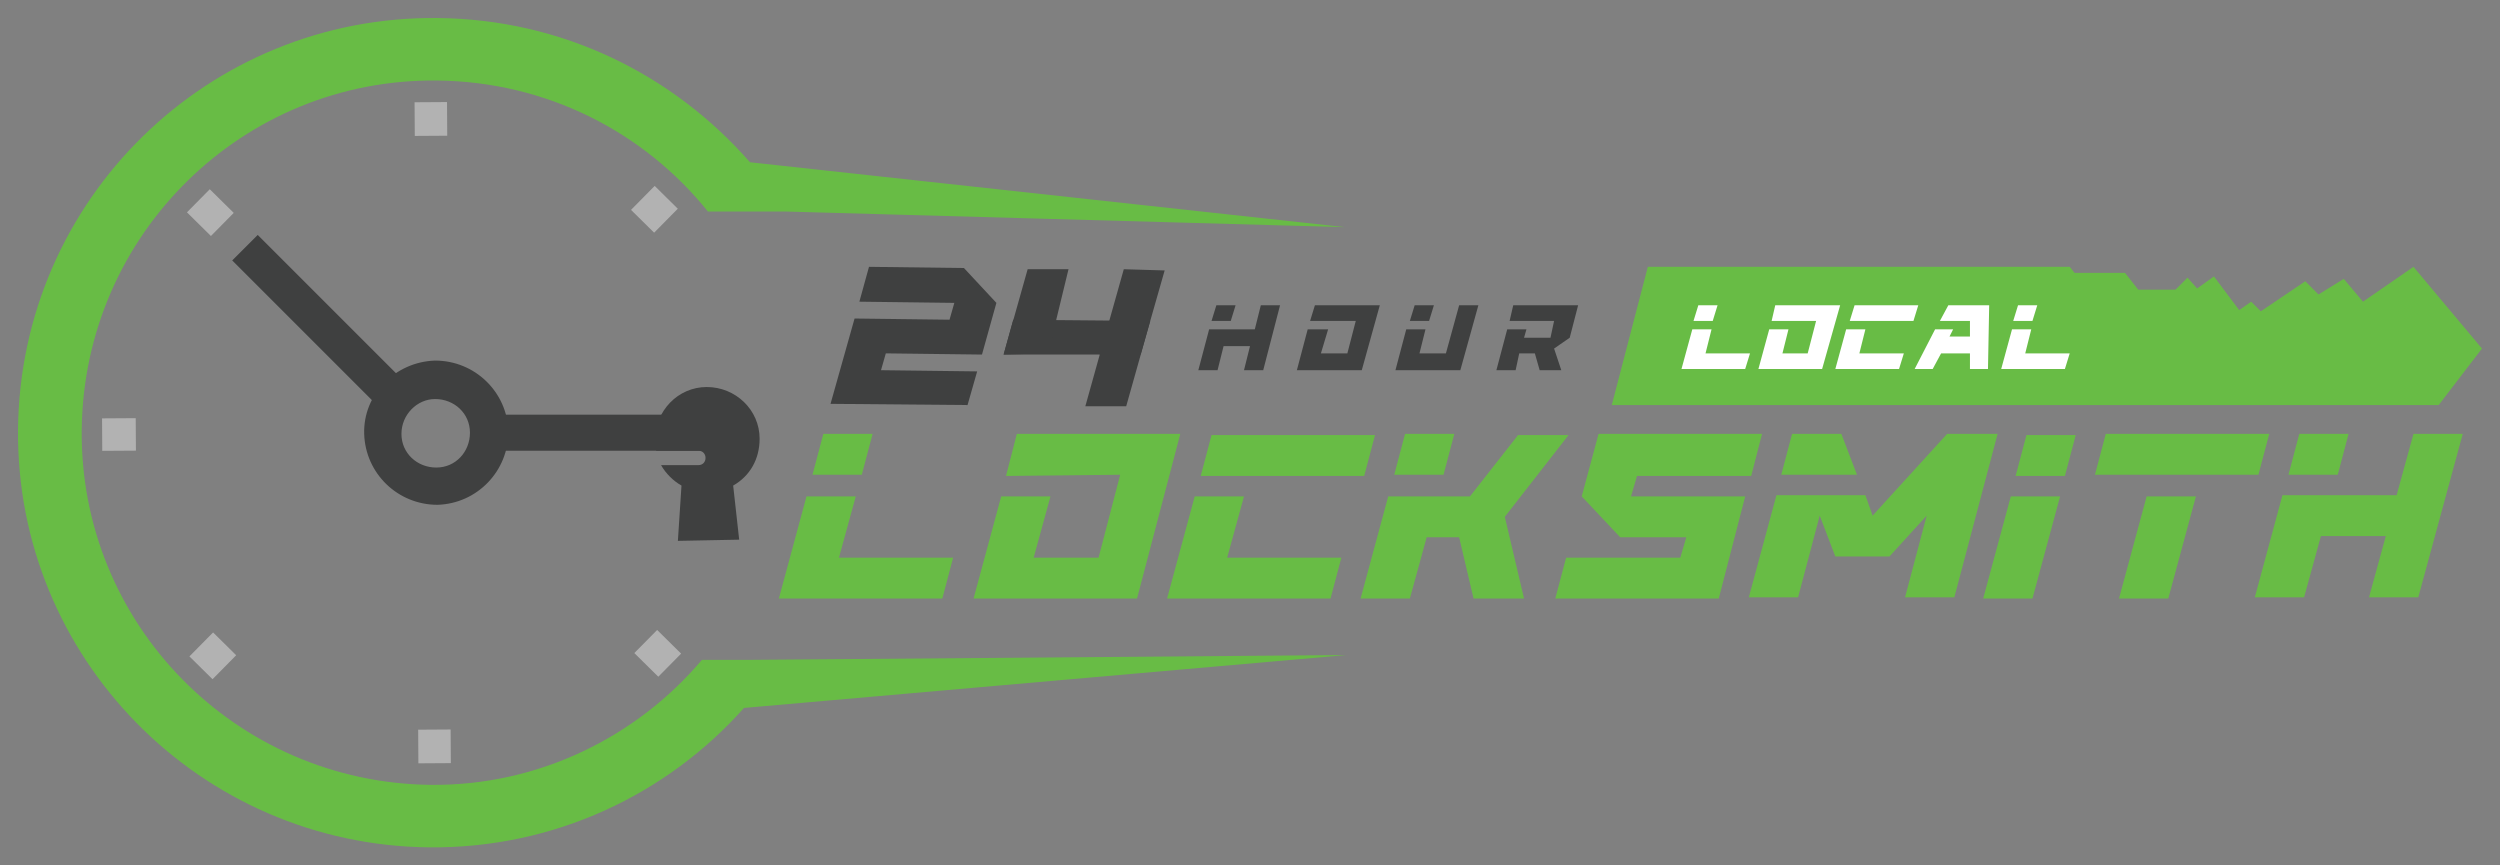 <?xml version="1.0" encoding="utf-8"?>
<!-- Generator: Adobe Illustrator 20.0.0, SVG Export Plug-In . SVG Version: 6.00 Build 0)  -->
<!DOCTYPE svg PUBLIC "-//W3C//DTD SVG 1.1//EN" "http://www.w3.org/Graphics/SVG/1.1/DTD/svg11.dtd">
<svg version="1.1" id="Layer_1" xmlns="http://www.w3.org/2000/svg" xmlns:xlink="http://www.w3.org/1999/xlink" x="0px" y="0px"
	 width="208px" height="72px" viewBox="0 0 208 72" style="enable-background:new 0 0 208 72;" xml:space="preserve">
<rect x="0" y="0" width="208" height="72" fill="#808080" stroke="none"/>
<style type="text/css">
	.st0{fill-rule:evenodd;clip-rule:evenodd;fill:#B2B2B2;}
	.st1{fill-rule:evenodd;clip-rule:evenodd;fill:#3F4040;}
	.st2{fill:#3F4040;}
	.st3{fill:#68BC45;}
	.st4{fill-rule:evenodd;clip-rule:evenodd;fill:#68BC45;}
	.st5{fill:#FFFFFF;}
</style>
<g>
	<g>
		
			<rect x="34.5" y="8.5" transform="matrix(1 -6.326503e-03 6.326503e-03 1 -6.183266e-02 0.227)" class="st0" width="2.7" height="2.8"/>
		
			<rect x="16.1" y="16.3" transform="matrix(0.703 -0.712 0.712 0.703 -7.369 17.671)" class="st0" width="2.7" height="2.8"/>
		
			<rect x="8.5" y="34.8" transform="matrix(1 -6.326503e-03 6.326503e-03 1 -0.229 6.351668e-02)" class="st0" width="2.8" height="2.7"/>
		
			<rect x="16.3" y="53.2" transform="matrix(0.703 -0.712 0.712 0.703 -33.577 28.818)" class="st0" width="2.8" height="2.7"/>
		
			<rect x="34.8" y="60.7" transform="matrix(1 -6.326503e-03 6.326503e-03 1 -0.392 0.23)" class="st0" width="2.7" height="2.8"/>
		<rect x="53" y="16.1" transform="matrix(0.703 -0.712 0.712 0.703 3.779 43.879)" class="st0" width="2.8" height="2.7"/>
		<rect x="53.3" y="53" transform="matrix(0.703 -0.712 0.712 0.703 -22.429 55.026)" class="st0" width="2.7" height="2.8"/>
	</g>
	<path class="st1" d="M36.2,30c3.3,0,6,2.6,6.1,5.9c0,3.3-2.6,6-5.9,6.1c-3.3,0-6-2.6-6.1-5.9C30.2,32.8,32.9,30.1,36.2,30L36.2,30z
		 M36.2,33.2c1.6,0,2.9,1.2,2.9,2.8c0,1.6-1.2,2.9-2.8,2.9c-1.6,0-2.9-1.2-2.9-2.8C33.4,34.5,34.7,33.2,36.2,33.2L36.2,33.2z"/>
	<path class="st1" d="M63.2,36.5c0-2.4-2-4.3-4.4-4.3c-2.4,0-4.3,2-4.3,4.4c0,0.3,0,0.6,0.1,0.9h3.5c0.8,0,0.8,1.2,0,1.2h-2.7
		l-0.4,0c0.4,0.7,1,1.3,1.7,1.7L56.4,45l5.1-0.1L61,40.4C62.4,39.6,63.2,38.2,63.2,36.5z"/>
	<g>
		<g>
			<polygon class="st2" points="84.3,26.6 83.5,29.5 91.5,29.5 90.3,33.8 93.7,33.8 95.7,26.7 			"/>
			<polygon class="st2" points="88.9,22.4 85.5,22.4 83.5,29.5 87.2,29.4 			"/>
			<polygon class="st2" points="93.5,22.4 91.5,29.5 94.9,29.5 96.9,22.5 			"/>
		</g>
		<polygon class="st2" points="82.9,25.2 80.2,22.3 72.3,22.2 71.5,25.1 79.4,25.2 79,26.6 71.1,26.5 69.1,33.6 80.5,33.7 
			81.3,30.9 73.3,30.8 73.7,29.4 81.7,29.5 82.9,25.2 82.8,25.2 		"/>
	</g>
	<g>
		<g>
			<polygon class="st3" points="94.6,49.8 98.2,36.1 84.6,36.1 83.7,39.6 93.2,39.5 91.4,46.4 86,46.4 87.4,41.3 83.3,41.3 81,49.8 
							"/>
			<path class="st3" d="M72.6,36.1h-4.1l-0.9,3.4l0,0l0,0h4.1L72.6,36.1z M67.1,41.3l-2.3,8.5h13.6l0.9-3.4h-9.5l1.4-5.1H67.1z"/>
			<path class="st3" d="M153.2,36.1L153.2,36.1l-4.1,0l-0.9,3.4h6.3L153.2,36.1z M162,36.1L162,36.1L162,36.1l-6.2,6.8l-0.6-1.7l0,0
				h-7.4l-2.3,8.5h4.1l1.8-6.8l1.3,3.4l0,0h4.5l0,0l3.1-3.4l-1.8,6.8h4.1l0,0l3.6-13.6H162z"/>
			<path class="st3" d="M121,36.1h-4.1l-0.9,3.4h4.1L121,36.1z M125.2,43L125.2,43L125.2,43L125.2,43l5.3-6.8h-4.2l-4,5.1h-6.8
				l-2.3,8.5h4.1l1.4-5.1h2.7l1.2,5.1h4.2L125.2,43z"/>
			<path class="st3" d="M195.4,36.1h-4.1l-0.9,3.4h4.1L195.4,36.1z M204.9,36.1h-4.1l-1.4,5.1h-9.5l-2.3,8.5h4.1l1.4-5.1h5.4
				l-1.4,5.1h4.1L204.9,36.1z"/>
			<path class="st3" d="M171.8,39.6l0.9-3.4h-4.1l-0.9,3.4L171.8,39.6L171.8,39.6z M165,49.8h4.1l2.3-8.5h-4.1L165,49.8z"/>
			<path class="st3" d="M102.1,46.4l1.4-5.1h-4.1l-2.3,8.5h13.6l0.9-3.4H102.1z M113.5,39.6l0.9-3.4h-13.6l-0.9,3.4L113.5,39.6z"/>
			<path class="st3" d="M175.2,36.1l-0.9,3.4h13.6l0.9-3.4H175.2z M176.3,49.8h4.1l2.3-8.5h-4.1L176.3,49.8z"/>
			<polygon class="st3" points="145.7,39.6 146.6,36.1 133,36.1 131.6,41.3 134.8,44.7 140.3,44.7 139.8,46.4 130.3,46.4 
				129.4,49.8 143,49.8 143,49.8 145.2,41.3 135.7,41.3 136.2,39.6 			"/>
		</g>
	</g>
	<g>
		<polygon class="st2" points="113.3,30.8 114.8,25.4 109.4,25.4 109,26.7 112.8,26.7 112.1,29.4 109.9,29.4 110.5,27.4 108.8,27.4 
			107.9,30.8 		"/>
		<g>
			<polygon class="st2" points="129.3,29 130.6,28.1 131.3,25.4 125.9,25.4 125.6,26.7 129.3,26.7 129,28.1 126.8,28.1 127,27.4 
				125.4,27.4 124.5,30.8 126.1,30.8 126.4,29.4 127.7,29.4 128.1,30.8 129.9,30.8 			"/>
		</g>
		<path class="st2" d="M102.8,25.4h-1.6l-0.4,1.3h1.6L102.8,25.4z M106.5,25.4h-1.6l-0.5,2h-3.8l-0.9,3.4h1.6l0.5-2h2.2l-0.5,2h1.6
			L106.5,25.4z"/>
		<path class="st2" d="M119.3,25.4h-1.6l-0.4,1.3h1.6L119.3,25.4z M123,25.4h-1.6l-1.1,4h-2.2l0.5-2h-1.6l-0.9,3.4h5.4L123,25.4z"/>
	</g>
	<rect x="17.7" y="25.6" transform="matrix(0.707 0.707 -0.707 0.707 27.027 -11.065)" class="st1" width="18.4" height="3"/>
	<rect x="41" y="34.5" class="st1" width="18.1" height="3"/>
	<polygon class="st3" points="137.1,22.2 172.2,22.2 172.6,22.7 176.8,22.7 177.9,24.1 181,24.1 182,23.1 182.8,24 184.2,23 
		186.3,25.8 187.3,25.1 188.1,25.9 191.8,23.4 192.9,24.5 195,23.2 196.6,25.1 200.8,22.2 206.5,29 202.9,33.7 134.1,33.7 	"/>
	<path class="st4" d="M112,54.5l-49.6,0.4l-4,0C53,61.3,44.8,65.4,35.8,65.3c-16.2-0.2-29.2-13.4-29-29.6
		c0.2-16.2,13.4-29.2,29.6-29c9.1,0.1,17.2,4.3,22.5,10.9l4,0l2.5,0l46.5,1.3l-49.5-5.4C56,6.2,46.8,1.6,36.4,1.5
		C17.3,1.3,1.7,16.6,1.5,35.7C1.3,54.7,16.6,70.3,35.7,70.5c10.4,0.1,19.8-4.4,26.2-11.6L112,54.5z"/>
	<g>
		<polygon class="st5" points="151.6,30.7 153.1,25.4 147.7,25.4 147.4,26.7 151.1,26.7 150.4,29.4 148.3,29.4 148.8,27.4 
			147.2,27.4 146.3,30.7 		"/>
		<path class="st5" d="M142.9,25.4h-1.6l-0.4,1.3l0,0l0,0h1.6L142.9,25.4z M140.8,27.4l-0.9,3.3h5.3l0.4-1.3h-3.7l0.5-2H140.8z"/>
		<path class="st5" d="M169.5,25.4h-1.6l-0.4,1.3l0,0l0,0h1.6L169.5,25.4z M167.4,27.4l-0.9,3.3h5.3l0.4-1.3h-3.7l0.5-2H167.4z"/>
		<path class="st5" d="M154.7,29.4l0.5-2h-1.6l-0.9,3.3h5.3l0.4-1.3H154.7z M159.2,26.7l0.4-1.3h-5.3l-0.4,1.3L159.2,26.7z"/>
		<g>
			<polygon class="st5" points="162.1,25.4 161.4,26.7 163.9,26.7 163.9,28 162.2,28 162.5,27.4 161,27.4 159.3,30.7 160.8,30.7 
				161.5,29.4 163.9,29.4 163.9,30.7 165.4,30.7 165.5,25.4 			"/>
		</g>
	</g>
</g>
<g>
</g>
<g>
</g>
<g>
</g>
<g>
</g>
<g>
</g>
<g>
</g>
<g>
</g>
<g>
</g>
<g>
</g>
<g>
</g>
<g>
</g>
<g>
</g>
<g>
</g>
<g>
</g>
<g>
</g>
</svg>

